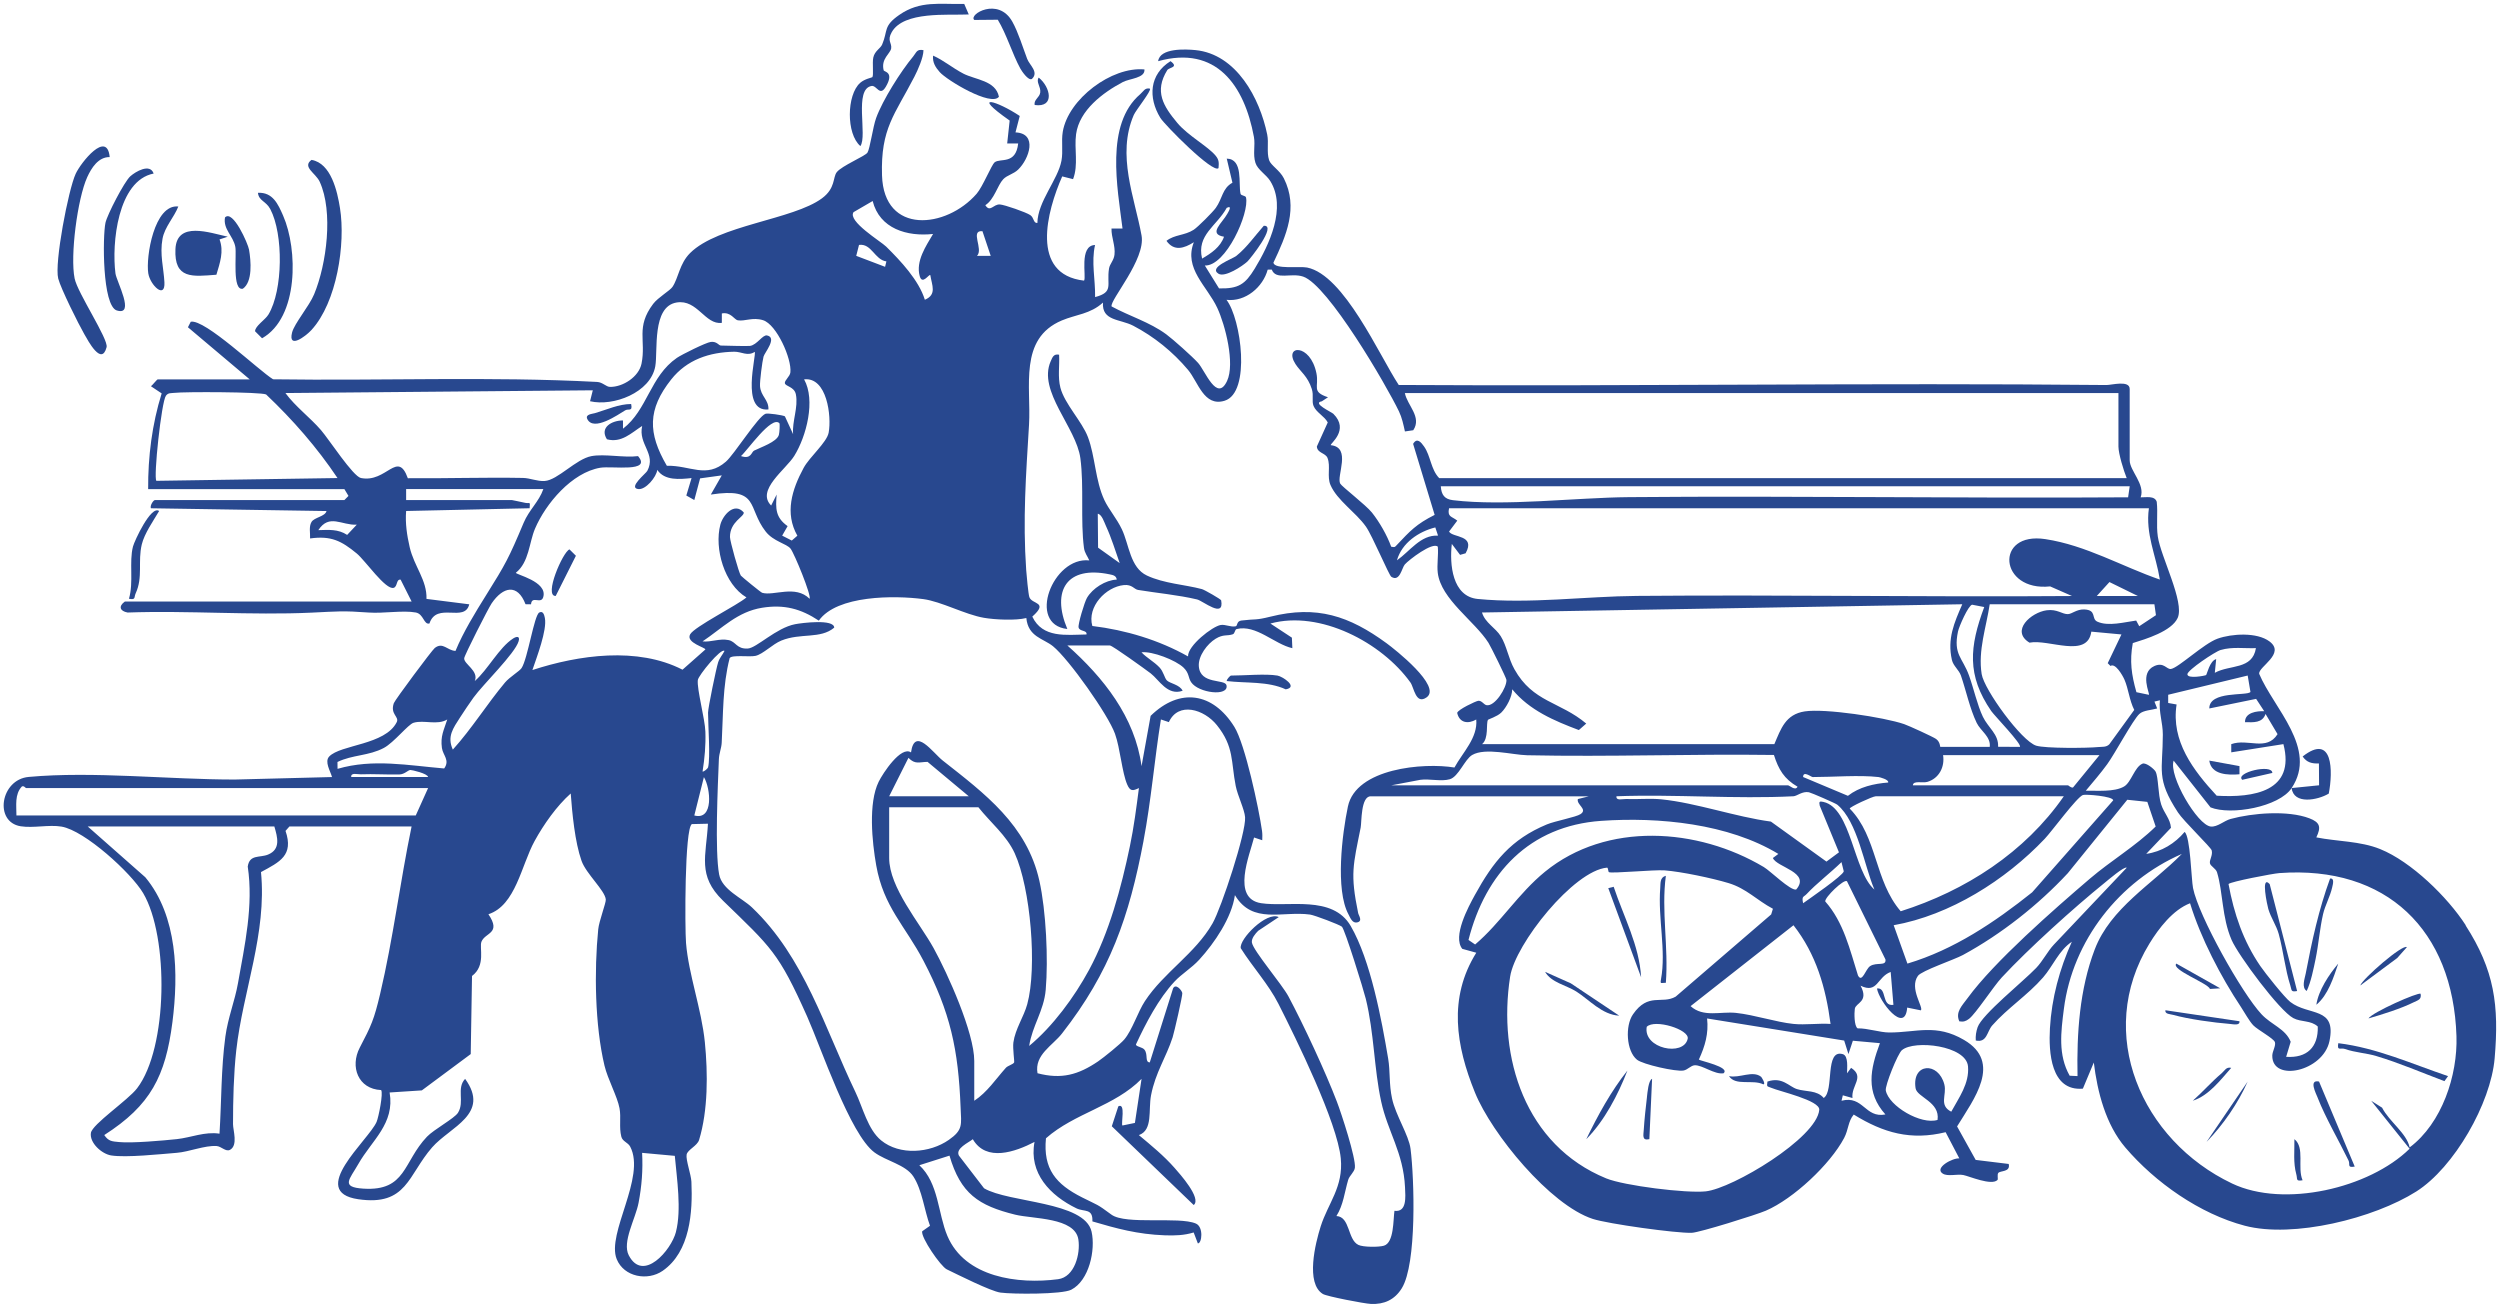 <?xml version="1.0" encoding="UTF-8"?>
<svg xmlns="http://www.w3.org/2000/svg" id="a" width="910" height="476" viewBox="0 0 910 476">
  <path d="M897.54,336.81c-6.6-10.25-19.83-23.17-31.17-27.75-7.24-2.93-15.56-2.73-23.23-4.25,1.8-3.73,1.39-5.46-2.53-6.95-7.8-2.97-20.7-1.94-28.67.24-2.38.65-4.79,3-7.22,2.76-4.85-.49-15.41-18.45-13.51-23.99l13.43,17.02c7.39,2.98,24.93-.14,29.52-7.03,9.59-14.42-6.55-29.03-11.83-41.62-.24-2.6,9.7-7.3,3.78-11.75-4.54-3.42-13.71-2.87-18.9-1.02-5.03,1.79-14.17,10.54-16.95,11.03-1.58.28-2.56-2.61-6.03-1.08-5.59,2.47-1.58,10.11-2.03,10.49l-4.54-.95c-1.8-6.35-2.52-11.31-1.32-17.88,4.76-1.48,14.09-4.27,16.33-9.14,2.62-5.7-6.18-22.32-7.23-29.68-.6-4.2.08-8.41-.38-12.6-.77-2.33-3.9-1.57-5.86-1.63,1.73-4.74-3.99-9.67-3.99-13.48v-25.96c0-3.31-6.59-1.42-8.45-1.44-85.86-.86-171.76.5-257.62-.02-7.11-10.8-19.87-40.04-33.36-42.75-2.71-.54-11.77.75-12.26-1.75,4.68-9.87,9.18-20.05,3.79-30.75-1.46-2.9-4.75-4.7-5.36-6.59-.95-2.94-.06-6.24-.68-9.3-2.7-13.25-11.21-29.3-26.16-30.76-3.48-.34-12.92-.84-13.54,4.04,21.14-5.87,31.39,8.8,34.86,27.57.56,3.05-.45,6.27.55,9.43.8,2.54,3.94,4.28,5.38,6.6,6.04,9.69-.33,23.21-5.66,31.95-3.46,5.66-5.87,7.32-12.97,7.16l-5.17-8.33c7.68.29,16.28-19.14,14.99-24.77-.17-.75-1.82-.59-1.99-1.36-.84-3.65,1.05-12.63-5.02-12.79l2.07,8.78c-3.72,2.02-3.6,5.74-6.06,9.17-1.09,1.52-6.53,6.98-8.03,7.95-3.34,2.15-6.97,1.71-9.92,4.04,2.76,3.9,6.4,2.75,9.96.5-3.75,9.59,4.84,15.95,8.54,23.92,2.91,6.26,6.51,20.28,3.55,26.59-3.69,7.88-7.93-3.69-10.56-6.6-2.08-2.3-9.06-8.54-11.58-10.4-6.03-4.44-13.39-6.6-19.89-10.14-.69-2.29,12.48-17.15,10.91-25.81-2.5-13.82-9.15-29.25-2.83-43.88.75-1.73,6.55-8.93,5.88-9.59-1.86-.42-2.37,1.03-3.5,1.99-12.9,11.01-8.31,34.14-6.48,48.93h-4.01c-.09,3.23,1.46,6.22,1.09,9.51-.25,2.17-1.71,3.33-1.99,5.05-.97,5.98,1.9,8.56-5.07,10.4.12-6.43-1.44-12.7-.02-18.96-5.93.15-3.06,11.69-4,12.97-19.74-2.25-13.54-25.29-7.95-37.94l3.95,1c2.02-5.25.36-10.99,1.1-16.39,1.19-8.7,9.76-15.12,17.01-18.95,2.49-1.32,8.17-1.4,7.87-4.6-11.98-1.11-27.76,10.82-29.73,22.7-.58,3.51.17,7.03-.47,10.51-1.28,6.95-8.66,14.85-8.77,22.69-1.54.07-1.13-1.88-2.59-2.88-1.52-1.04-9.37-3.76-11.06-3.87-2.41-.15-3.55,3.06-5.3.26,3.22-1.99,4.44-7.24,6.52-9.44,1.44-1.52,3.71-1.84,5.45-3.53,4.01-3.89,7.18-13.17-.99-13.52l1.55-5.98c-8.16-5.46-18.23-8.53-3.67,1.67l-.9,8.34h4c-.85,7.84-6.55,5.24-8.56,6.86-1.16.94-4.33,8.89-6.57,11.46-11.04,12.66-33.75,15.07-34.43-6.68-.54-17.19,4.67-22.11,11.78-35.93,1.24-2.41,3.29-6.95,3.31-9.67-2.52-.5-2.57.89-3.73,2.27-4.5,5.39-11.14,15.9-13.51,22.44-1.18,3.27-2.22,11.09-3.15,12.58-.81,1.29-9.35,4.78-11.18,7.13-1.48,1.9-.39,5.82-5.38,9.51-10.56,7.81-37.74,9.71-48,19.92-3.9,3.88-4.18,8.97-6.41,12.31-.93,1.39-5.25,3.83-7.04,6.2-6.41,8.5-2.52,13.27-4.23,21.74-.97,4.8-6.78,8.54-11.46,8.47-1.46-.02-2.65-1.7-4.74-1.81-39.12-2.06-78.64-.36-117.91-.96-5.27-3.23-24.85-22.03-29.97-20.95l-1.03,2.01,22.49,18.97h-33.47c-.31,0-1.84,2.03-2.48,2.5l3.9,2.6c-3.5,11.24-4.99,23.03-4.92,34.84h71.43l1.49,2.48-1.49,1.51H56.42c-.61,0-1.92,2.06-1.49,2.99l63.93,1.01c-.52,2.03-4.47,2.27-5.48,3.99-1.01,1.71-.41,4.09-.51,5.99,7.63-1.07,11.4.87,17,5.48,3.07,2.52,10.51,13.39,13.43,12.49,1.47-.45.87-3.23,2.53-2.98l4.01,7.98H45.44c-2.39,1.71-1.83,3.47,1.01,3.99,22.11-.79,44.94,1.07,66.97.04,9.62-.45,11.17-.74,20.93-.03,5.13.37,12.42-.88,17-.02,2.9.55,2.88,4.55,4.97,4,2.63-8.01,12.82-.17,14.49-6.98l-15.57-1.97c.23-6.84-4.5-11.81-6.11-18.81-1-4.38-1.66-8.67-1.3-13.19l44.95-1c.23-2.65.11-1.65-1.51-1.95-1.14-.21-4.72-1.04-4.98-1.04h-38.46v-3.99h49.95c-1.63,4.65-5.2,7.56-7.18,12.29-5.44,12.94-6.58,15.01-13.63,26.28-3.99,6.39-8.34,13.47-11.17,20.34-3.07-.16-4.54-3.35-7.53-1.08-1,.76-14.51,18.92-14.92,20.1-1.42,4.09,2.07,4.89,1.06,6.91-4.19,8.36-20.48,8.14-24.59,12.52-1.75,1.87.4,5.23,1.04,7.46l-35.36.91c-23.66.02-51.64-3.09-75.08-.95-10.25.94-12.67,16.4-2.89,17.96,4.6.73,10.31-.65,14.86.12,8.48,1.43,25.39,16.88,29.72,24.21,9.4,15.91,9.05,56.38-2.22,71.06-3.33,4.35-16.32,13.07-16.8,16.23-.55,3.59,3.91,7.65,7.39,8.2,5.43.86,17.81-.47,23.9-.96,4.42-.35,10.13-2.74,14.45-2.47,1.74.11,3.37,2.23,4.92,1.37,2.95-1.65,1.08-7.09,1.07-9.32,0-8.58.23-18.36,1.18-26.87,2.4-21.51,11.2-42.57,9-64.9,6.82-3.69,11.99-6.07,8.93-14.99l1.43-1.62h44.46c-4.2,20.22-6.7,40.82-11.45,60.94-2.21,9.36-3.22,11.56-7.41,19.56-3.63,6.94-.63,15.07,7.76,15.46.87,1.01-.92,9.93-1.65,11.61-2.9,6.64-25.32,25.43-6.64,28.13,17.7,2.56,18.03-8.78,26.87-18.89,6.57-7.51,21.29-12.1,12-24.93-3.26,3.45-.08,8.33-2.6,12.35-1.28,2.04-8.75,6.05-11.28,8.7-8.73,9.16-7.51,19.89-23.13,18.91-8.47-.53-5.03-3.37-1.87-8.95,4.92-8.68,13.35-14.68,11.4-26.05l11.72-.76,17.8-13.22.47-28.43c5.12-3.84,2.57-10.33,3.44-12.48,1.38-3.42,7.32-2.9,2.53-9.99,9.93-3.24,11.94-17.76,16.81-26.65,3.31-6.04,8.06-12.78,13.15-17.3.54,7.26,1.52,17.69,3.94,24.52,1.67,4.71,8.58,10.83,8.83,14.09.09,1.22-2.47,7.88-2.76,10.83-1.5,15.04-1.21,34.96,2.28,49.61,1.18,4.95,4.68,11.25,5.47,15.51.64,3.45-.23,6.88.66,10.36.47,1.81,2.42,2.05,3.25,3.67,5.76,11.1-8.72,31.61-4.93,40.91,2.66,6.52,11.26,8.03,16.72,4.25,10.05-6.95,10.97-21.48,10.47-32.43-.12-2.61-2.1-8.01-1.74-9.89.34-1.77,3.87-3.15,4.54-5.34,3.25-10.69,3.23-24.19,2.09-35.58-1.22-12.1-5.91-24.59-6.85-36.09-.44-5.43-.53-41.64,2.12-43.28l5.86-.14c-.64,11.79-3.94,18.85,5.46,27.99,17.62,17.11,20.22,18.81,30.67,42.24,5.07,11.37,15.59,42.86,24.48,49.42,4.26,3.15,11.37,4.44,14.18,8.79,3.2,4.93,4.01,12.45,6.04,17.91l-2.85,2c-.55,2.17,6.68,12.76,8.97,13.87,3.98,1.92,15.96,7.96,19.52,8.45,4.47.61,22.4.69,25.76-1.04,6.55-3.36,8.9-14.52,7.41-21.13-2.51-11.09-30.11-10.46-39.14-15.8l-9.15-11.9c-1.35-2.61,3.47-4.68,5.06-5.96,4.88,8.37,15.44,4.63,22.46.99-2.15,11.41,5.73,19.54,15.28,24.18,2.83,1.37,6-.12,5.79,4.75,8.7,2.56,16.41,4.7,26.34,5.06,3.61.13,7.06.04,10.52-1.04l1.52,3.98c1.48.08,2.16-5.98-.71-7.22-6.2-2.67-25.55.57-30.76-3.26-5.56-4.1-4.49-3.14-10.69-6.27-9.47-4.78-14.21-10.3-13.13-21.51,10.45-9.22,25.02-11.65,34.8-21.63l-2.42,16.04-4.55.94c-.58-.56,1.29-8.44-1.49-6.98l-2.37,7.26,29.82,28.67c2.95-2.45-5.13-11.41-6.96-13.5-3.87-4.41-8.52-8.21-13.01-11.96,5.2-1.81,3.39-9.13,4.44-14.52,1.62-8.33,5.49-13.76,7.86-21.1.55-1.72,3.68-15.29,3.51-16.09-.23-1.09-2.38-3.56-3.35-1.71l-8.49,26.97c-1.87-.12-.56-2.78-1.9-4.6-.75-1.02-3.15-1.12-3.14-1.94,3.61-7.75,8.19-16.6,14.05-22.9,2.6-2.79,6.17-4.87,9.01-7.97,5.55-6.07,11.81-15.27,12.97-23.49,6.44,10.79,17.23,5.68,27.37,7.08,1.58.22,10.67,3.65,11.57,4.41,1.06.89,7.93,23.07,8.7,26.25,3.06,12.52,2.98,25.33,5.59,37.35,2.38,11.01,8.1,18.63,8.69,31.27.17,3.58.7,9.15-3.85,8.55-.47,3.26-.12,11.6-3.83,12.7-1.89.56-7.55.56-9.3-.29-3.98-1.93-2.96-10.25-7.99-10.51,2.54-4.04,2.97-8.72,4.28-13.16.46-1.55,2.23-2.81,2.44-4.4.44-3.48-4.93-19.83-6.54-24.04-4.14-10.86-12.13-28-17.62-38.3-2.41-4.52-12.77-16.58-13.32-19.61-.27-1.51,1.26-3.29,2.29-4.32l7.48-4.98c-4.42-2.2-14.48,8.04-13.83,11.32,4.26,6.79,10.1,13.11,13.71,20.24,6.49,12.81,21.44,43.18,22.7,56.28,1,10.39-4.63,16.26-7.32,24.75-1.94,6.1-5.57,20.74.81,24.6,1.45.88,15.08,3.5,17.44,3.61,4.88.24,8.7-1.54,11.27-5.69,5.52-8.91,4.58-39.75,3.19-50.78-.62-4.93-5.42-12.2-6.72-18.24-1.16-5.34-.64-9.87-1.42-14.55-2.39-14.25-6.41-35.85-13.63-48.29-6.63-11.43-22.88-6.79-32.64-8.32-10.85-1.7-4.17-17.48-2.55-23.91l2.98,1c.05-1.13.08-2.27-.08-3.4-1.14-8.13-6.16-31.59-10.07-37.87-7.8-12.53-19.85-14.39-30.48-4.01l-3.31,18.32c-2.38-17.88-13.93-32.32-26.99-43.93h15.48c.9,0,12.95,8.71,14.83,10.14,3.07,2.34,6.11,8.3,11.64,6.34-1.06-2.25-4.6-2.63-5.73-3.76-.89-.89-1.21-3.2-2.72-4.77-2.03-2.11-4.52-3.37-6.53-5.46,3.78-.51,12.53,2.83,15.36,5.61,2.07,2.04,1.6,3.59,2.72,5.27,2.66,3.97,13.76,5.3,12.87,1.12-.51-2.4-9.66-.15-10.08-7-.23-3.71,3.11-8.12,6.13-9.95,2.83-1.72,4.16-.91,6.21-1.61.86-.29.72-1.73,1.43-1.91,7.07-1.75,13.77,5.52,20.28,6.96l-.17-3.83-7.82-5.14c18.01-4.95,40.55,6.9,50.98,21.47,1.32,1.84,1.9,8.2,5.88,5.4,5.66-3.97-11.64-17.55-14.59-19.71-13.57-9.92-25.35-13.9-42.27-9.66-5.6,1.4-5.18.75-10.55,1.4-1.86.23-1.32,1.95-2.11,2.11-1.83.36-3.67-.76-5.44-.48-2.99.48-12.04,7.53-11.88,11.44-10.58-5.97-22.75-9.62-34.84-11.08-1.96-7.01,4.91-14.24,11.49-14.89,3.01-.3,3.72,1.54,5.16,1.77,6.71,1.11,14.67,1.84,21.48,3.46,2.15.51,10,7.13,8.77.33-.07-.4-6.07-3.84-7-4.09-6.12-1.65-13.78-2-20.03-4.94-6.15-2.9-6.44-11.21-9.12-16.84-1.87-3.93-4.79-7.27-6.36-10.62-3.35-7.14-3.32-15.9-6-22.96-2.13-5.64-8.5-12.1-10.01-17.96-1.02-3.95-.25-8.02-.47-12.01-1.99-.38-2.41.91-3.07,2.41-4.78,10.93,9.3,23.99,10.81,35.29,1.36,10.18,0,22.78,1.31,32.64.25,1.85,1.25,2.96,1.94,4.54-13.34-1.44-22.8,23.37-8,24.97-5.9-14.08-.11-23.15,15.42-19.89,1.2.25,2.38.46,2.57,1.91-4.1.17-8.81,3.16-10.84,6.65-.91,1.56-3.34,9.66-3.05,10.78.41,1.57,3.14.86,2.89,2.54-7.49.14-15.98,1.4-19.74-6.5,6.12-5.45-.18-4.37-1.08-7.12-.36-1.1-1.02-8-1.14-9.84-1.28-18.58-.07-34.52,1.03-52.87.83-13.82-3.84-31.33,11.95-37.98,5.17-2.18,10.35-2.29,14.97-6.5-.47,6.77,6.22,5.92,11.04,8.44,7.59,3.97,14.4,9.49,19.91,16.04,3.72,4.42,5.77,13.54,13.3,11.26,9.7-2.94,6.04-29.84.71-36.74,6.94.81,13.29-4.66,15-10.99l1.48-.02c1.49,3.97,7.01,1.06,11.44,2.56,9.03,3.05,30.24,39.44,34.85,49.04,1.12,2.33,1.63,4.83,2.18,7.32l3.03-.44c3.23-4.82-2.19-9.04-3.05-13.53h259.74v19.47c0,2.58,1.9,8.77,3,11.48h-250.25c-3.05-3.13-3.09-8.06-5.49-11.49-1.12-1.6-2.59-3.38-4-.97l7.84,25.85c-6.71,3.38-8.93,5.83-13.75,10.94-.79.84-.68.91-2.07.64-1.5-4.16-4.29-9.02-7.03-12.45-2.18-2.73-10.96-9.45-11.53-10.52-1.44-2.7,4.22-13.2-3.43-13.98-.38-.53,6.91-5.46.95-11.41-.63-.63-7.92-3.94-4.21-4.56l2.25-1.47c-6.17-2.06-3.19-3.71-4.22-8.77-2.25-11.02-12.08-10.25-7.62-3.32,1.8,2.79,4.46,4.4,5.94,9.08.77,2.44-.1,4.37.64,6.17.99,2.39,3.97,3.72,5.17,6l-3.97,8.76c.15,2.45,3.15,2.29,3.89,4.19,1.19,3.06-.28,6.71,1.08,9.84,2.45,5.64,9.16,9.85,12.9,15.14,2.32,3.28,8.37,17.69,9.23,18.25,3.11,2.02,3.82-3.24,4.92-4.49,1.44-1.64,10.12-8.33,12.01-6.46.28,3.07-.38,6.51-.02,9.51,1.16,9.63,13.44,17.57,18.46,25.48.8,1.26,6.49,12.76,6.54,13.5.18,2.71-4.25,9.87-7.3,9.19-.94-.21-1.71-1.75-2.98-1.58-.88.11-7.46,3.21-7.65,4.41.83,3.67,4,4.1,6.94,2.39.6,6.66-4.92,11.95-7.94,17.48-11.26-1.87-35.85.27-38.78,14.2-2.09,9.93-4.64,30.3.22,39.27.61,1.13,1.35,3.24,3.04,2.93,2.3-.42.67-2.48.47-3.43-2.95-14.34-1.83-17.37.92-31.13.38-1.89.02-11.36,3.62-11.36h79.42l-3.99,1c-.57,2.09,3.7,3.67.98,5.48-1.68,1.11-9.3,2.52-12.24,3.74-13.06,5.42-19.56,13.57-26.23,25.71-2.41,4.38-8.19,15.1-4.58,19.59l5.1,1.41c-10.28,16.48-7.41,33.85-.48,50.9,6.14,15.11,27.33,40.93,42.89,46,5.48,1.79,30.46,5.27,36.04,5.05,2.84-.11,23.51-6.56,26.98-8.06,10.01-4.34,23.36-16.8,28.47-26.46,1.59-3.01,1.41-6.04,3.49-8.52,10.86,6.69,20.77,9.51,33.45,6.42l4.99,9.55c-2.27-.3-9.33,3.43-6.03,5.53,1.79,1.14,5.25.07,7.48.51,2.15.42,10.3,3.99,12.44,1.8.31-.32-.21-1.96.3-2.57.76-.89,4.51-.25,3.78-3.26l-12.02-1.47-6.77-12.19c6.08-9.92,16.56-23.29,2.52-31.49-10.26-5.99-17.15-2.7-27.18-2.7-3.38,0-7.87-1.57-11.56-1.51-1.27-.87-1.22-5.59-1.01-7.09.31-2.27,5.26-2.52,2.09-8.44,6.28,3.06,5.98-3.17,10.97-5l1,11.98c-4.5.64-2.21-6.42-5.99-5.98.7,4.61,10.23,16.94,11,6.97l4.98,1.01c1.08-1.05-4.33-8.01-1.07-12.56,1.36-1.89,13.25-5.89,16.38-7.59,13.88-7.53,27.44-18.22,38.16-29.76l21.67-26.75,7.29.77,3.04,8.97c-7.34,7.19-16.22,12.37-24,19.03-12.92,11.05-34.77,30.14-44.46,43.43-1.97,2.71-4.54,5.07-3.01,8.46,1.5.24,2.36-.01,3.55-.93,2.46-1.88,8.85-11.76,11.91-15.06,9.81-10.55,26.17-25.32,37.46-34.45,1.09-.88,7.24-6.17,8.01-5.47l-26.48,27.94c-2.33,2.46-4.05,6-6.46,8.52-4.63,4.86-19.76,16.96-21.34,21.61-.53,1.57-.79,3.17-.66,4.82,4.1.91,4.05-3.29,5.99-5.49,5.54-6.3,12.89-11.02,18.5-17.46,3.59-4.12,5.78-9.9,10.47-12.99-4.46,9.88-7.35,20.55-7.97,31.46-.49,8.7.26,23,11.99,22l3.98-9.52c1.3,10.75,4.36,22.61,11.49,30.96,10.86,12.72,27.1,24.14,43.46,28.45,17.65,4.65,47.01-2.67,62.46-12.47,13.76-8.73,27.08-32.1,28.49-48.41,1.68-19.36-.09-32.15-10.56-48.42ZM446.53,75.65c2.2-1.04.61,1.44.2,2.2-1.78,3.26-7.14,7.33-1.19,8.32-1.32,3.79-4.68,6.04-7.98,7.96-2.07-8.64,5.32-11.82,8.97-18.48ZM399.7,199.35l-.11-12.35c1.51.25,2.38,3.19,2.99,4.49,2,4.32,3.4,9,4.99,13.48l-7.86-5.61ZM357.61,84.15l3.01,8.98h-4.99c2.44-2.42-2.69-9.4,1.99-8.98ZM310.71,77.21l6.94-4.04c2.53,10.11,12.58,13.03,21.99,11.99-2.59,4.41-6.37,9.9-4.86,15.34.93,3.38,3.39-.84,3.85-.37.59,3.73,2.47,7.08-1.98,8.98-2.21-7.13-8.83-14.16-14.1-19.36-1.88-1.86-14.17-9.27-11.85-12.54ZM322.65,95.15l-.48,1.97-10.5-3.99,1.01-3.98c4.59-.64,5.69,5.43,9.97,6ZM301.63,157.49c-.66,3.56-6.94,8.82-9.12,12.85-4.25,7.87-6.94,16.42-2.27,24.66l-2.03,1.76-3.5-1.79,1.98-3.46c-4.42-3.14-4.4-6.36-3.99-11.49l-2,3.99c-5.6-5.55,5.34-13.11,8.41-18.06,4.43-7.15,7.84-20.26,3.58-27.86,8.31-.96,10.06,13.39,8.94,19.41ZM274.44,164.06c-.95.48-.99,3.23-4.73,1.95,2.28-1.95,11.15-14.85,13.98-11.97.23.23.07,3.43-.19,4.29-.8,2.58-6.56,4.45-9.06,5.72ZM56.92,175.02c-1.11-1.11,1.85-28.82,3.48-30.98.85-1.13,1.79-.88,2.96-1.03,3.72-.46,31.46-.36,33.5.57,9.71,9.2,18.56,19.32,25.99,30.43l-65.94,1.01ZM126.37,194.71c-3.3-2.17-6.71-1.84-10.5-1.74,3.98-6.08,8.47-1.7,13.99-1.98l-3.49,3.71ZM97.62,311.05c-3.07,1.27-6.79-.16-7.44,4.38,2.12,14.21-1.09,28.56-3.57,42.53-1.12,6.33-3.65,12.51-4.58,19.39-1.57,11.63-1.39,23.6-2.13,35.31-5.4-.82-10.35,1.42-15.51,1.98-4.96.53-16.48,1.54-21.03,1.07-2.51-.26-3.82-.19-5.41-2.55,16.9-10.82,22.3-21.47,24.81-41.08,2.24-17.51,1.91-38.6-9.87-52.76l-20.96-18.49h67.93c1.17,3.94,2.38,8.3-2.26,10.22ZM151.33,296.83H5.98c.02-3.63-.71-7.67,1.98-10.55.78-.39,1.31.57,1.52.57h146.35l-4.5,9.99ZM127.85,282.85c-.22-1.76,2.26-.95,3.49-1,4.67-.19,9.38.17,14.05.05,1.89-.05,3.06-1.54,3.96-1.63.48-.04,6.34,1.29,6.47,2.57h-27.97ZM160.87,272.31c.36,2.62,2.98,4.4.81,7.41-12.96-1.08-25.92-3.64-38.81.14l-.03-2.5c5.47-2.66,11.38-2.18,16.88-5.11,3.71-1.98,8.84-8.58,10.81-9.16,3.83-1.14,8.58,1.02,12.27-1.2-1.22,3.89-2.55,6.02-1.94,10.42ZM246.05,448.42c-1.74,6.71-11.97,18.53-17.17,8.53-2.52-4.85,2.46-13.33,3.56-19.13,1.16-6.1,1.62-11.95,1.29-18.18l11.9,1.09c.75,8.26,2.5,19.62.41,27.69ZM248.42,243.76c-16.36-8.39-37.71-5.39-54.63.14,1.55-4.61,5.41-14.55,4.54-18.96-.2-1.01-.61-2.73-2.03-1.99-1.88.98-4.21,16.88-6.46,20.25-.76,1.13-4.33,3.23-6.01,5.23-6.64,7.95-12.06,16.76-19,24.43-2.17-4.76.12-7.79,2.64-11.72,1.22-1.9,3.55-5.38,4.88-7.21,3.46-4.8,15.12-16.04,16.43-20.52.57-1.93-.7-1.83-2-1-5.13,3.3-9.27,11.46-13.96,15.49,1.57-3.73-4.04-6.19-3.85-8.3.1-1.11,8.76-18.17,10-19.99,4.13-6.06,9.4-7.29,12.32.33l2,.03c.28-3.34,3.62.11,4.44-2.59,1.75-5.78-10.26-8.26-9.94-8.91,4.8-3.83,4.8-10.97,6.95-16.02,3.89-9.15,13.43-20.45,23.76-22.19,4.3-.72,18.88,1.82,13.75-4.23-5.1.66-12.2-.9-16.98,0-5.65,1.07-12.26,8.74-17,9.05-2.79.18-5.23-1.06-7.93-1.11-13.95-.26-27.94.22-41.89.11-3.74-10.45-7.74,1.8-17.07-.08-2.88-.58-11.62-14.06-14.53-17.43-4.06-4.69-9.25-8.48-12.96-13.5l111.89-1-1,3.98c8.43,2,22-3.1,23.74-12.7,1.01-5.58-1.3-21.75,7.78-23.24,7.57-1.24,10.35,8.23,16.45,7.41v-3.42c3.27-.65,4.55,2.29,5.81,2.5,2.59.43,5.43-1.23,9.21-.04,4.93,1.56,10.48,14.06,9.93,18.99-.17,1.56-2.23,2.93-2,3.97.26,1.16,3.45,1.24,4,4.03.94,4.72-1.41,9.76-1.01,14.49l-2.98-6.49c-.83-.47-6.24-1.23-7.05-.94-2.76,1-11.37,14.77-14.42,17.43-7.17,6.27-12.94,1.31-21.51,1.5-6.96-11.94-7.03-20.51,1.58-31.4,5.73-7.24,13.92-9.94,22.94-10.11,2.61-.05,4.88,1.77,7.46.06.79.93-5.34,21.97,5,20.96.16-3.54-2.82-4.79-3.06-8.5-.12-1.78.81-8.98,1.28-10.75.39-1.46,5.11-6.9,1.27-7.7-1.6-.33-3.63,3.44-6.18,3.81-1.05.15-8.59-.09-10.64-.13-.77-.02-1.44-1.59-3.66-1.32-1.74.21-10.55,4.59-12.31,5.79-9.81,6.76-10.72,18.94-19.64,25.8v-3.01c-4.07,0-8.6,2.54-5.85,6.86,5.28,1.42,8.84-2.29,12.83-4.85-1.51,6.76,5.19,10.07,1.87,16.35-.51.97-7.04,6.1-3.34,6.62,2.73.39,6.66-4.39,6.97-6.99,2.67,4.01,8.18,3.43,12.48,2.99l-1.91,6.35,2.91,1.64,2.11-7.88,7.89-1.09-3.99,6.98c17.93-2.74,13.14,4.73,19.98,13.48,2.83,3.61,7.6,4.38,9.04,6.2,1.39,1.77,7.71,17.22,6.93,18.26-5.16-5.18-13.07-.93-17.26-2.18-.48-.14-7.46-5.86-7.76-6.26-.73-.98-3.95-12.56-3.96-14.02-.05-5.62,5.32-7.44,5.01-8.98-3.43-3.88-7.61,1.03-8.51,4.45-2.28,8.66,1.45,21.74,9.5,26.49-3.26,2.82-18.98,10.67-20.5,13.45-1.69,3.09,5.84,4.83,5.53,5.52l-8.3,7.34ZM252.73,296.83l3.49-13.97c2.47,4.08,3.62,15.89-3.49,13.97ZM257.72,279.36c-.09.34-1.36,1.53-1.99,1.5.76-4.86,1.2-9.56,1.03-14.52-.16-4.72-3.14-15.54-2.75-18.81.2-1.66,8.45-11.78,9.71-10.59-.75,1.48-1.77,2.47-2.32,4.16-.72,2.23-3.67,16.57-3.67,18.3,0,4.7.91,16.39,0,19.97ZM369.58,442.15c6.4,1.58,21.72.93,22.95,9.02.79,5.18-1.34,13.67-7.39,14.46-14.54,1.9-33.86-.61-40.29-15.75-3.47-8.18-3.13-19.16-10.21-25.74l10.97-3.49c4.05,13.81,10.51,18.18,23.96,21.5ZM369.13,386.75c-.43.73-2.29,1.14-3.01,1.95-3.68,4.1-6.76,8.87-11.49,11.98v-14.48c0-10.28-9.64-31.74-14.81-41.11-5.06-9.16-16.16-22.02-16.16-32.78v-18.47h32.47c4.4,5.56,10.25,10.25,13.22,16.74,5.81,12.73,8.21,41.61,4.57,54.95-1.25,4.58-4.37,9.01-5.05,13.94-.29,2.15.45,6.96.27,7.27ZM323.66,289.84l7.01-13.98c2.52,2.52,3.87,1.5,6.96,1.46l15,12.52h-28.97ZM416.25,306c2.77-14.62,3.97-29.46,6.32-44.12l2.89.97c3.46-7.55,12.83-4.71,17.5,1.12,6.3,7.87,5.09,13.3,6.84,22.12.69,3.5,3.21,8.57,3.41,11.37.41,5.54-8.6,32.96-11.84,38.64-6.29,11.02-17.75,17.83-24.62,28.31-2.6,3.96-4.59,10.51-7.51,13.96-1.39,1.65-7.48,6.57-9.52,7.96-7.23,4.92-13.4,6.62-22.07,4.33-1.17-6.72,5.46-10.03,8.93-14.48,17.49-22.38,24.43-42.44,29.68-70.18ZM373.58,224.94c.66,6.91,6.21,7.44,9.72,10.3,5.76,4.69,20.06,24.88,22.56,31.86,1.9,5.3,2.55,14.13,4.46,18.51,1.08,2.48,2.04,2.31,4.25,1.24-.92,7.05-1.83,14.21-3.29,21.18-3.15,15.11-7.53,31.45-14.88,45.04-5.33,9.85-13.17,20.52-21.78,27.65,1.11-7.32,5.36-12.79,6.02-20.43.97-11.17.13-28.75-2.31-39.7-4.53-20.33-19.88-31.71-35.16-43.74-3.59-2.82-10.24-12.52-11.56-2.97-3.64-2.52-10.28,7.64-11.77,10.67-3.83,7.8-2.41,21.9-.89,30.48,2.69,15.14,10.53,21.94,17.21,34.72,9.8,18.77,12.68,32.29,13.5,53.4.24,6.24.99,8.09-4.29,11.77-6.93,4.84-17.87,5.72-24.64.18-4.86-3.98-6.65-11.96-9.36-17.6-11.17-23.25-18.52-48.99-37.66-67.2-3.63-3.45-10.92-6.43-11.95-12.02-1.59-8.61-.48-32.06-.09-41.93.08-2.13.93-4.02,1.03-5.96.56-10.34.28-20.68,2.9-30.86.88-1.26,7.23-.31,9.39-.79,2.75-.61,6.2-4.27,9.41-5.57,7.08-2.88,14.19-.46,19.25-4.7,0-3.24-11.86-1.72-14.23-1.26-6.9,1.33-14.01,8.67-17.22,8.86-4.09.24-4.29-2.53-7.01-3.08-3.33-.68-6.31.82-9.47.48,7.18-4.79,12.68-10.81,21.71-12.25,7.96-1.27,14.04.34,20.62,4.69,6.57-9.29,27.56-9.22,37.99-7.84,6.58.87,15.24,5.64,22.14,6.82,4.03.69,11.56,1.04,15.37.08ZM508.48,203.97c1.81-6.37,7.87-10.46,13.97-11.99l1,2.99c-6.36-.36-10.26,5.73-14.98,9ZM808.35,236.59c4.21-1.23,8.54-.51,12.81-.67-1.3,7.94-9.45,5.93-14.97,8.98l.5-4.99c-2.36.63-3.35,5.55-3.67,5.81-.27.22-6.9,1.53-6.81-.33.08-1.49,10.05-8.21,12.14-8.81ZM818.16,245.9l1.01,5.99c-1.34,1.5-15.05-.51-14.98,5.99l17.04-3.49,2.94,4.48c-2.67-.08-7.04.44-6.99,4,3.14.07,6.33.34,7.48-2.99l4.37,7.35c-4.01,6.37-10.81,1.46-16.85,3.64v2.98s18.98-2.99,18.98-2.99c4.48,17.26-10.91,19.57-24.28,18.78-8.51-9.21-16.69-19.9-14.6-33.21l-3.06-.55v-2.99s28.96-7,28.96-7ZM778.68,227.94l-1.11-2.06c-4.2.55-10.12,2.24-14.15.4-2.29-1.05-.1-4.22-4.7-4.44-2.78-.13-4.5,1.65-5.99,1.7-2.06.08-3.91-1.91-7.73-1.4-5.72.77-13.28,7.5-6.27,11.79,6.98-1.4,21.13,5.9,22.51-4.01l10.97,1.02-5,10.46,1.01,1.01c1.74-1.18,4.35,3.33,5.06,4.93,1.46,3.3,1.83,7.66,3.59,11.08l-9.09,12.52c-1.15,1.13-2.6.84-4.01.99-4.03.41-19.28.52-22.59-.5-5.32-1.64-18.96-20.37-19.86-26.08-1.36-8.6,1.68-17.06,2.94-25.4h59.94l.56,3.98-6.08,4.02ZM707.28,274.87h56.93s-9.64,11.79-9.64,11.79c-.93.11-1.58-.81-1.84-.81h-56.44c.11-1.86,3.5-.73,5.25-1.24,4.27-1.25,6.42-5.45,5.74-9.74ZM721.76,260.88c-2.02-4.23-3.35-10.32-5.02-14.96-2.36-6.57-5.8-7.62-4.03-16.05.39-1.84,3.72-9.45,5.14-9.76l4.41.85c-5.36,14.44-6.41,24.83,2.56,37.87,1.14,1.65,11.36,12.2,10.42,13.04l-7.94-.05c.29-4.51-3.63-6.94-5.54-10.94ZM763.22,216.95l4.62-5.08,10.36,5.08h-14.98ZM524.46,177.01h250.75l-.58,4.01c-60.59.42-121.2-.59-181.79-.06-19.36.17-45.07,3.39-63.95,1.11-3.1-.37-4.22-1.95-4.44-5.05ZM528.46,197.98l3.01,3.99,2.01-.57c3.81-6.84-4.84-5.6-6.02-7.92l2.99-3.97c-2.03-1.63-3.68-1.26-3-4.5h254.75c-1.32,9.31,2.56,17.06,3.99,25.96-13.96-4.84-26.85-12.47-41.69-14.73-18.62-2.84-16.83,19.18,1.75,17.21l7.97,3.5c-52.77.41-105.6-.5-158.38-.04-18.83.16-39.08,2.95-57.96,1.11-9.27-.91-10.28-12.59-9.42-20.03ZM541.6,262.04c.14-.24,3.34-1.18,4.85-2.65,1.89-1.84,4-5.8,4-8.49,6.29,7.68,15.36,11.49,24.25,14.84l2.69-2.36c-9.58-8.06-19.41-7.71-26.14-19.78-2.24-4.01-2.76-8.43-4.97-12.01-1.9-3.08-5.72-4.88-6.83-8.64l174.82-3c-2.93,6.73-5.52,12.55-3.78,20.26.5,2.2,2.57,3.62,3.29,5.7,1.87,5.46,3.23,12.01,5.74,17.23,1.41,2.92,5.2,5.01,4.75,8.73h-17.98c-.16,0,0-1.76-1.56-2.89-1.05-.76-9.93-4.82-11.62-5.4-7.35-2.52-28.89-5.77-36.2-4.63-7,1.09-8.65,6.3-11.05,11.92h-106.39c2.53-2.1,1.37-7.55,2.15-8.83ZM657.57,325.48c3.6-3.87,8.87-7.89,12.73-11.67l.83,3.35c-.27,1.58-12.49,9.96-14.8,11.62-.58-2.66.19-2.19,1.23-3.3ZM666.32,372.71c-4.38-.29-9.16.43-13.48,0-6.41-.65-14.24-3.31-20.96-4.02-5.61-.59-11.86,1.76-16.51-2.46l37.46-29.44c8.27,10.6,11.75,22.69,13.49,35.92ZM663.74,291.9c-1.5-.33-1.67-.12-1.36,1.36l7,16.99-4.55,3.37-20.22-14.56c-12.8-1.7-27.18-6.82-39.85-8.1-4.27-.43-8.6.06-12.88-.12-1.23-.05-3.71.76-3.49-1,21.25-.79,43.26,1.07,64.44,0,1.3-.07,3.2-1.91,5.61-1.46.78.14,9.7,4.01,10.32,4.52,7.46,6.13,9.81,22.3,13.53,30.9-7.64-6.56-8.4-29.62-18.54-31.89ZM656.33,282.84c0-2.45,2.93.01,3.49.01,7.35,0,17-.8,23.98,0,.4.05,3.87.93,3.49,1.99-5.16.4-10.52,1.6-14.65,4.84l-16.3-6.84ZM506.47,285.85l10.5-1.99c3.33-.47,7.64.7,10.77-.22,3.18-.93,5.44-7.28,8.14-8.83,4.81-2.77,14.65-.02,19.99.1,29.91.65,59.92-.52,89.84-.1,1.66,5.25,3.71,8.73,8.6,11.55-.81,1.66-2.92-.5-3.49-.5h-144.36ZM536.95,343.8l-2.42-1.66c6.19-24.29,22.19-41.52,48.32-43.35,20.97-1.47,46.34,1.02,64.47,12.04l-1.99,1.48c1.38,3.43,13.91,5.18,8.47,11.49-2.15.42-9.34-6.74-11.77-8.19-24.06-14.35-57.22-16.59-79.63,1.68-9.84,8.03-16.15,18.6-25.46,26.51ZM692.33,382.24c4.51-3.8,23.4-1.67,24.03,5.94.51,6.28-3.34,11.38-6.1,16.48-4.63-2.35-1.55-6.14-2.51-9.89-2.16-8.43-11.91-7.87-10.48,1.35.52,3.32,8.96,4.94,8,11.53-5.99,1.88-17.76-5.02-18.84-10.72-.33-1.76,4.32-13.37,5.89-14.7ZM684.29,379.71c-3.55,9.51-5.27,17.85,2,25.95-7.47,1.44-8.03-7.05-15.98-4.99l.48-1.98,3.51.99c-.54-4.61,4.6-7.64-.5-10.99l-1.48,1.99c-.02-1.74.6-6.35-1.54-6.97-6.7-1.96-3.03,13.41-6.95,15.95-2.44-2.91-6.55-2.21-9.74-3.23-2.93-.93-5.35-4.59-10.74-2.74-.3,2.09-.13,1.62,1.26,2.23,3.1,1.36,17.9,4.61,17.6,8.06-.92,10.31-31.57,28.61-41.3,29.67-7,.76-29.69-2.03-36.28-4.73-29.45-12.09-39.54-43.91-34.94-73.44,1.86-11.9,23.12-38.59,35.27-39.66.43-.04.38,1.46.68,1.64.94.55,16.61-.93,20.23-.65,6.16.47,17.34,2.83,23.33,4.64,6.53,1.98,10.26,6.22,16.14,9.34l-.63,2.06-34.77,29.93c-5.04,2.88-9.98-1.63-15.54,6.44-2.9,4.2-2.45,13.35,1.46,16.51,2.14,1.73,14.21,4.44,16.95,3.94,1.52-.28,2.64-1.83,4.04-1.91,2.75-.16,7.24,3.44,10.51,2.92,2.64-2.28-8.65-4.54-8.98-5,2.26-4.9,3.6-9.44,3-14.96l49.9,8.04,1.55,4.93,1.61-4.87,9.87.89ZM614.32,378.12c-1.47,6.6-16.28,3.58-14.91-4.36,2.9-2.96,15.66,1,14.91,4.36ZM680.72,351.67c-1.64,1.04-2.9,6.29-4.41,3.41-2.96-9.41-5.22-19.39-11.92-26.95-.26-1.44,6.83-8.32,7.91-7.35l14.01,28.46c.35,2.59-3.15.87-5.58,2.42ZM673.31,294.33c-.22-.49,8.31-4.49,9.49-4.49h68.43c-14.16,20.44-35.81,34.4-59.37,41.86-9.62-11.16-8.42-26.99-18.55-37.37ZM739.74,324.78c-13.7,10.93-28.48,20.9-45.44,25.97l-5-13.97c20.53-3.66,40.65-16.37,54.97-31.44,2.64-2.78,11.65-15.12,13.91-15.96.91-.34,11.03.43,11.02,1.95l-29.46,33.44ZM790.23,301.29c-.26-3.27-2.51-5.27-3.55-8.44-1.22-3.72-.95-9.79-2.04-11.98-.41-.83-3.46-3.43-4.78-2.89-2.9,1.2-4.06,6.77-6.7,8.31-3.57,2.09-9.89,1.44-13.94,1.54,2.65-3.19,5.36-6.29,7.81-9.66,2.84-3.91,9.34-16.1,11.68-18.28,1.48-1.38,4.55-1.42,6.5-2.01l-.99-2.5,1.98-.48c-.44,4.31,1.07,8.19,1.07,12.48-.01,13.13-2.59,15.95,5.52,28.37,2.04,3.13,11.99,12.68,12.27,13.79.45,1.81-.87,3.44-.65,4.66.2,1.12,2.16,1.91,2.58,3.3,2.23,7.32,1.73,16.38,5.31,24.64,2.45,5.64,17.44,25.82,22.47,28.46,2.91,1.53,6.36.72,8.9,3.06.21,7.57-3.98,11.54-11.51,11.03l1.65-5.48c-1.89-4.74-6.97-6.12-10.61-10.01-7.18-7.67-22.93-35.82-24.94-45.95-.63-3.18-.97-18.91-3.07-20.42-3.48,4.16-8.39,7.22-13.97,7.98l9.03-9.51ZM762.5,345.54c-5.56,14.6-6.59,30.6-6.28,46.16l-2.86-.14c-4.3-7.61-3.17-15.94-2.11-24.31,3.15-24.91,20.25-46.53,42.94-56.42-10.74,10.94-25.98,19.74-31.69,34.72ZM877.11,417.65c-1.1-5.2-7.39-9.32-10.03-14.45l-3.96-2.52,13.97,17.46c-14.65,14.4-45.71,21.65-64.6,12.66-32.97-15.68-50.13-54.66-30.09-87.35,3.4-5.55,8.55-12.27,14.78-14.67,3.86,12.65,11.2,26.76,18.58,37.85,1.3,1.96,2.94,5.01,4.42,6.57,1.56,1.64,7.51,4.82,7.89,6.15.39,1.36-.94,3.31-.96,4.89-.12,9.78,18.5,5.79,20.81-5.27,2.64-12.64-7.53-9.08-14.25-14.26-2.09-1.61-9.18-10.53-10.91-13.06-6.25-9.16-9.57-18.99-11.58-29.86.66-.86,16.16-3.82,18.51-3.99,39.06-2.85,63.21,20.81,64.46,59.35.46,14.29-5.29,31.67-17.01,40.48Z" fill="#28488f"></path>
  <path d="M847.67,288.88c1.57-8.16,1.56-22.2-9.51-13.52,1.49,2.19,3.38,2.64,5.93,2.54l.05,7.95-9.99.99c.75,6.14,9.53,4.43,13.52,2.03Z" fill="#28488f"></path>
  <path d="M30.77,121.77c1.23,2.13,6.2,11.66,8.03,4.61.74-2.86-10.55-19.73-11.63-24.98-1.69-8.22,1.03-29.1,4.58-36.91,1.53-3.36,4.05-7.38,8.18-7.31-.95-9.95-10.48,1.94-12.39,6.1-2.67,5.8-7.78,32.53-6.35,38.11.94,3.64,7.39,16.59,9.57,20.38Z" fill="#28488f"></path>
  <path d="M114.35,107.1c-1.82,4.39-7.23,10.67-8.04,13.96-1.52,6.16,4.9,1.42,7.07-.95,9.24-10.09,12.46-31.3,10.38-44.34-.97-6.1-3.23-16.36-10.37-17.57-3.51,2.58,1.54,4.8,2.99,7.97,5,10.93,2.51,29.99-2.03,40.93Z" fill="#28488f"></path>
  <path d="M313.17,53.19c2.68-3.72-2.47-20.86,4.11-21.9,1.87-.29,2.96,4.04,5.18.25,3.15-5.39-.65-5.32-.81-5.97-1.04-4.21,2.46-6.06,2.74-7.96.3-2.01-1.58-2.77.2-5.9,4.4-7.75,20.46-6.08,28.04-6.45l-1.65-3.83c-8.9.21-15.98-1.33-23.65,4-5.94,4.13-4.05,5.66-6.22,10.76-.63,1.48-2.7,2.32-3.23,4.75-.42,1.91.19,6.54-.35,7.15-.16.18-2.76.6-4.42,2.06-4.94,4.35-5.14,18.58.08,23.03Z" fill="#28488f"></path>
  <path d="M92.85,120.59l2.54,2.54c13.4-7.56,13.05-32.41,7.66-44.65-1.83-4.16-3.75-8.57-9.16-8.3.32,2.99,2.93,2.96,4.51,5.96,4.8,9.14,4.62,29.49-.67,38.32-1.17,1.96-4.88,4.17-4.89,6.13Z" fill="#28488f"></path>
  <path d="M78.77,100c1.28-4.32,2.79-8.47,1.14-12.85l2.99-.99c-6.57-1.44-18.56-5.79-19.04,4.49-.51,11.04,6.22,10.02,14.91,9.35Z" fill="#28488f"></path>
  <path d="M42.54,113.01c6.8,2.08-.14-10.62-.51-13.47-1.42-10.87.81-33.82,13.9-36.37-1.31-3.84-6.61-.69-8.5,1-2.18,1.95-8.41,13.99-9.04,16.93-1.04,4.88-1.21,30.28,4.15,31.92Z" fill="#28488f"></path>
  <path d="M426.06,22.27c-7.67,4.78-8.22,13.24-3.69,20.64,1.54,2.52,19.26,20.46,21.17,18.28.15-1.86.24-2.92-1.01-4.47-2.77-3.41-10.13-7.34-13.99-11.98-5.11-6.13-8.45-11.46-3.66-19.21.65-1.04,4.36-.95,1.19-3.26Z" fill="#28488f"></path>
  <path d="M53.99,99.57c.68,4.21,6.19,9.51,5.86,3.18-.27-5.23-1.75-10.14-.69-15.87.8-4.31,4.21-7.77,5.75-11.71-8.76-.97-11.89,18.39-10.93,24.4Z" fill="#28488f"></path>
  <path d="M363.19,7.18c3.22,5.3,5.28,12.4,8.21,17.77.53.96,2.93,4.53,4.21,3.79,2.64-2.48-.83-4.99-1.71-7.29-1.55-4.07-3.24-9.69-5.41-13.56-5.13-9.16-16.09-2.59-13.85-.63l8.56-.08Z" fill="#28488f"></path>
  <path d="M350.6,26.76c-3.95-2.04-7.04-4.78-10.96-6.51-.27,2.46.9,4.3,2.45,6.03,2.68,2.99,18.69,12.62,21.52,8.94-1.21-5.95-8.51-6.13-13.01-8.45Z" fill="#28488f"></path>
  <path d="M88.38,105.11c3.66-2.53,2.96-10.19,2.27-14.24-.36-2.13-5.86-14.72-8.75-11.72-.76,4.31,3.03,6.74,3.76,10.71.54,2.96-1.2,16.05,2.72,15.24Z" fill="#28488f"></path>
  <path d="M443.53,99.64c2.34,1.45,8.71-2.76,10.54-4.46.88-.82,10.91-13.29,5.95-13-3.2,3.62-6.2,7.92-9.99,10.96-1.39,1.12-10.25,4.17-6.5,6.5Z" fill="#28488f"></path>
  <path d="M49.39,215.96c2.72-5.9.72-11.58,2.22-17.79.96-3.99,4.22-8.61,6.31-12.16-2.92-2.24-8.99,10.89-9.52,12.94-1.46,5.68.31,12.97-1.46,19,2.6.48,1.76-.49,2.45-1.99Z" fill="#28488f"></path>
  <path d="M448.03,245.91c-.17,0-1.57,1.35-1.5,1.99,7.13.86,14.94,0,21.48,3.02,4.72-.83-1.16-4.69-3-5.01-4.26-.74-12.18,0-16.98,0Z" fill="#28488f"></path>
  <path d="M378.65,33.66c-.26,1.9-2.39,2.55-2.04,4.56,7.5,1.06,5.74-6.59,1.49-9.97-1.12,1.53.83,3.33.55,5.42Z" fill="#28488f"></path>
  <path d="M202.28,216.93l7.35-14.63-2.34-2.32c-2.39.83-9.46,17.13-5.01,16.95Z" fill="#28488f"></path>
  <path d="M229.75,147.06c-4.54.02-8.76,2.02-13.18,3.32-1.02.3-3.65.41-2.79,2.16,2.28,4.64,11.12-1.57,13.8-3.18,1.19-.71,2.77.6,2.16-2.29Z" fill="#28488f"></path>
  <path d="M825.64,330.8c.97,3.29,2.96,6.06,3.82,9.17,1.65,6.01,2.31,12.82,4.23,18.79.56,1.74.09,2.38,2.46,1.98l-9.99-38.94c-3.39-3.56-.8,8.02-.51,9.01Z" fill="#28488f"></path>
  <path d="M853.48,381.81c3.93,1.36,7.82,1.49,11.46,2.58,8.38,2.5,16.64,6.07,24.83,9.15l1.32-1.83c-13.18-4.45-26-10.29-39.95-11.99-.53,2.99.82,1.57,2.34,2.09Z" fill="#28488f"></path>
  <path d="M848.9,323.05c.22-1.01,1.01-3.51-.76-3.25-4.1,11.21-6.63,22.85-8.86,34.58-.36,1.89-1.61,5.07.36,6.33,1.53-3.18,2.52-8.16,3.25-11.71,1.07-5.2,1.5-11.01,2.71-16.26.73-3.19,2.6-6.49,3.3-9.69Z" fill="#28488f"></path>
  <path d="M843.66,399.65c2.86,7.3,7.69,15.52,11.21,22.79.66,1.35-.64,2.75,2.25,2.19l-12.99-30.95c-3.84-.81-1.15,4.22-.46,5.97Z" fill="#28488f"></path>
  <path d="M815.16,371.73l-26.96-4c-.24,1.44,1.76,1.39,2.79,1.68,5.65,1.57,14.78,2.83,20.7,3.3,1.1.09,3.73.73,3.47-.98Z" fill="#28488f"></path>
  <path d="M862.12,370.71c5.03-1.44,11.96-3.62,16.55-5.92,1.44-.72,2.84-.93,2.43-3.05-.78-.71-17.61,6.75-18.98,8.97Z" fill="#28488f"></path>
  <path d="M818.15,393.69l-14.97,21.97c5.97-6.11,11.51-14.11,14.97-21.97Z" fill="#28488f"></path>
  <path d="M876.1,344.77c-1.43-1.28-16.05,11.41-16.98,13.96l13.46-10,3.52-3.96Z" fill="#28488f"></path>
  <path d="M835.16,414.65c.07,4.36-.47,8.56.7,12.81.49,1.77-.31,2.59,2.28,2.16-2-4.61.93-11.88-2.98-14.97Z" fill="#28488f"></path>
  <path d="M843.15,365.73c4.26-3.5,6.28-9.95,7.97-14.98-3.37,4-7.22,9.79-7.97,14.98Z" fill="#28488f"></path>
  <path d="M804.43,359.98l3.73-.23-15.97-9c-2.13,2.16,11.59,7.16,12.24,9.23Z" fill="#28488f"></path>
  <path d="M812.17,388.7c-1.87-.44-2.38,1.04-3.5,1.98-3.61,3.04-6.94,6.83-10.49,9.98,5.8-1.83,10.1-7.57,13.99-11.96Z" fill="#28488f"></path>
  <path d="M604.6,356.48c-.36,1.93.08,1.21,1.77,1.25,1.02-13.02-1.7-26.16,0-38.94-2.23.59-1.9,2.69-2.04,4.44-.88,11.03,2.2,22.78.27,33.24Z" fill="#28488f"></path>
  <path d="M592.38,389.69c-5.94,7.45-10.79,16.34-14.97,24.96,6.62-6.67,11.56-16.18,14.97-24.96Z" fill="#28488f"></path>
  <path d="M587.38,322.79l-1.97.49,11.96,32.46c-.66-11.63-6.39-22.11-9.99-32.95Z" fill="#28488f"></path>
  <path d="M571.73,357.91l-9.32-4.16c2.3,3.94,7.64,4.82,11.33,7.14,4.71,2.97,9.44,8.53,15.65,8.81l-17.66-11.8Z" fill="#28488f"></path>
  <path d="M599.5,399.3c-.44,3.55-.94,8.29-1.16,11.83-.13,2.11-.75,4.16,2.03,3.52l.99-21.96c-1.35.56-1.69,5.15-1.87,6.61Z" fill="#28488f"></path>
  <path d="M629.35,391.7c2.38,3.7,8.64,1.11,12.48,3,1.05-.04-.66-2.64-.77-2.73-3.08-2.47-7.91.6-11.71-.27Z" fill="#28488f"></path>
  <path d="M815.17,281.85v-2.99s-10.99-2-10.99-2c.72,5.26,6.9,5.31,10.99,4.98Z" fill="#28488f"></path>
  <path d="M827.13,281.35c0-3.43-13.71-.09-10.96,2.5l10.96-2.5Z" fill="#28488f"></path>
</svg>
